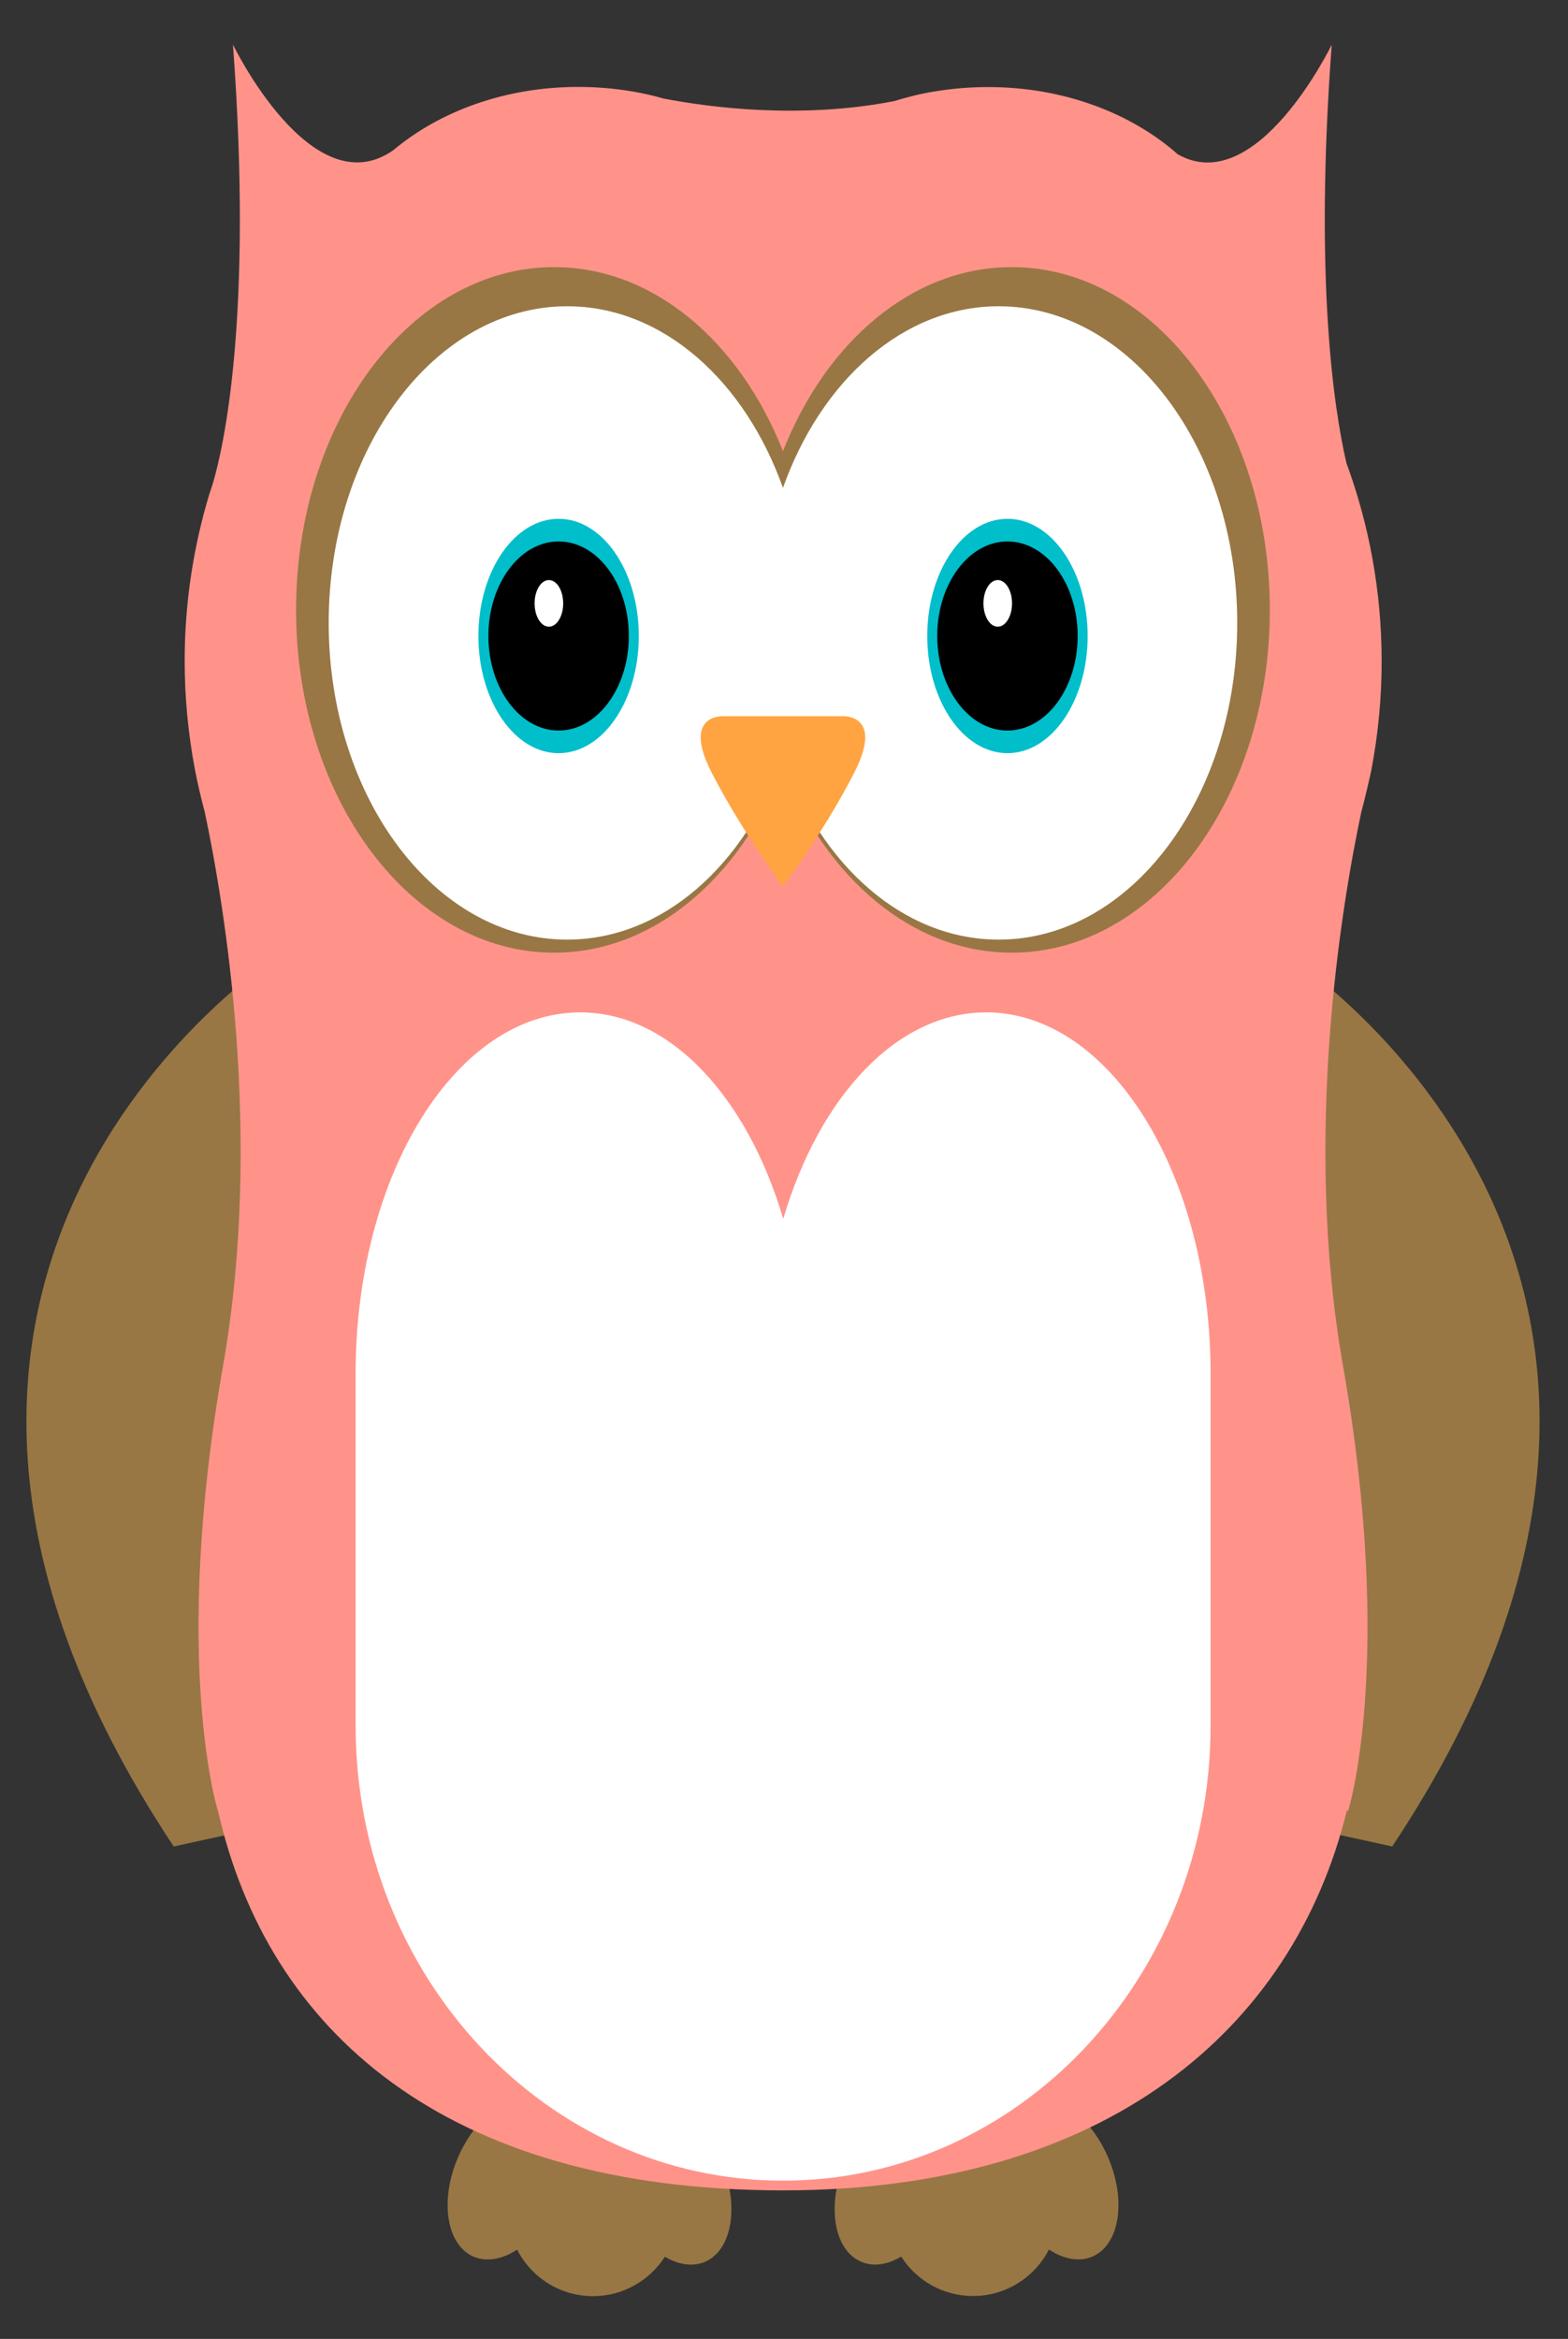 <?xml version="1.0" encoding="utf-8"?>
<!-- Generator: Adobe Illustrator 22.1.0, SVG Export Plug-In . SVG Version: 6.00 Build 0)  -->
<svg version="1.1" id="Layer_1" xmlns="http://www.w3.org/2000/svg" xmlns:xlink="http://www.w3.org/1999/xlink" x="0px" y="0px"
	 viewBox="0 0 1130.1 1684.7" enable-background="new 0 0 1130.1 1684.7" xml:space="preserve">
<rect x="0" y="0" width="1130.1" height="1684.7" fill="#333333" stroke="none"/>
<path fill="#987744" d="M225.2,1308.1l-100,21.9c-278.1-418.8,78.1-643.8,78.1-643.8L225.2,1308.1z"/>
<path fill="#987744" d="M925.3,686.2c0,0,356.3,225,78.1,643.8l-100-21.9L925.3,686.2z"/>
<path fill="#987744" d="M507.8,1629.3c-8.8,3.6-18.9,1.9-28.6-3.8c-10.9,17-30,28.4-51.8,28.4c-23.9,0-44.5-13.6-54.7-33.5
	c-10.6,6.9-21.9,9.1-31.5,5c-19.6-8.6-24.5-40.8-10.9-71.9c13.6-31.1,40.6-49.4,60.2-40.8c8.3,3.6,13.9,11.5,16.7,21.7
	c6.3-2.2,13.1-3.5,20.2-3.5c6.1,0,11.9,0.9,17.4,2.5c3.2-8.3,8.6-14.7,15.9-17.7c19.8-8.2,46.4,10.6,59.4,42
	C533.1,1589,527.6,1621.1,507.8,1629.3z"/>
<path fill="#987744" d="M608.6,1557.6c13-31.4,39.6-50.2,59.4-42c7.3,3,12.7,9.4,15.9,17.7c5.5-1.6,11.4-2.5,17.4-2.5
	c7.1,0,13.9,1.3,20.2,3.5c2.7-10.2,8.4-18.1,16.7-21.7c19.6-8.6,46.6,9.7,60.2,40.8c13.6,31.1,8.7,63.3-10.9,71.9
	c-9.5,4.2-20.8,2-31.5-5c-10.2,19.9-30.9,33.5-54.7,33.5c-21.8,0-40.8-11.3-51.8-28.4c-9.7,5.8-19.8,7.5-28.6,3.8
	C601.1,1621.1,595.6,1589,608.6,1557.6z"/>
<path fill="#FF938A" d="M981.1,585c-14.2,67-42.2,233.6-13.2,398.5c37.5,213.3,3.8,320.7,3.8,320.7h-1
	c-38.6,157.6-173.8,273.5-406.3,273.5c-244.3,0-371.7-115.9-407.3-273.5H157c0,0-33.7-107.4,3.8-320.7c29-165,1-331.5-13.2-398.5
	c-2.7-10.1-5.1-20.3-7.1-30.6c0-0.1,0-0.1,0-0.1l0,0c-4.8-25.3-7.4-51.4-7.4-78.1c0-42,6.3-82.5,17.9-120.7l0,0c0,0,0-0.1,0.1-0.2
	c0.8-2.5,1.6-5,2.4-7.4c7.6-25.8,29-119.5,14.4-315.8c0,0,56.9,117.7,115.8,75.9c33.5-28,80.7-45.4,133.1-45.4
	c13.2,0,26.1,1.1,38.5,3.2c0,0,0,0,0,0s0.1,0,0.1,0c7.9,1.3,15.5,3.1,23,5.2c33.3,6.4,98.4,15,166.2,1.8c9.3-2.9,18.9-5.3,28.8-6.9
	c0.1,0,0.1,0,0.2,0v0c12.4-2.1,25.3-3.2,38.6-3.2c54.2,0,103,18.7,136.6,48.4c57.1,32.5,111-78.9,111-78.9
	c-12.6,169.4,1.6,262.4,10.6,301.3c16.4,44.6,25.4,92.7,25.4,142.9c0,26.7-2.6,52.8-7.4,78.1l0,0c0,0,0,0.1,0,0.1
	C986.2,564.7,983.8,574.9,981.1,585z"/>
<path fill="#987744" d="M915.2,439.3c0,136.4-83.3,246.9-186,246.9c-71.6,0-133.8-53.8-164.9-132.6
	c-31.1,78.8-93.2,132.6-164.9,132.6c-102.7,0-186-110.5-186-246.9c0-136.4,83.3-246.9,186-246.9c71.6,0,133.8,53.8,164.9,132.6
	c31.1-78.8,93.2-132.6,164.9-132.6C831.9,192.4,915.2,303,915.2,439.3z"/>
<path fill="#FFFFFF" d="M891.7,448.7c0,126-77,228.1-171.9,228.1c-68.7,0-128-53.5-155.5-130.8c-27.5,77.3-86.8,130.8-155.5,130.8
	c-94.9,0-171.9-102.1-171.9-228.1c0-126,77-228.1,171.9-228.1c68.7,0,128,53.5,155.5,130.8c27.5-77.3,86.8-130.8,155.5-130.8
	C814.7,220.6,891.7,322.7,891.7,448.7z"/>
<path fill="#00BECA" d="M460.4,458.1c0,46.6-25.9,84.4-57.8,84.4s-57.8-37.8-57.8-84.4s25.9-84.4,57.8-84.4S460.4,411.5,460.4,458.1
	z"/>
<path d="M453.2,458.1c0,37.6-22.7,68.1-50.6,68.1S352,495.7,352,458.1s22.7-68.1,50.6-68.1S453.2,420.4,453.2,458.1z"/>
<path fill="#FFFFFF" d="M405.9,434.6c0,9.3-4.6,16.8-10.3,16.8s-10.3-7.5-10.3-16.8c0-9.3,4.6-16.8,10.3-16.8
	S405.9,425.3,405.9,434.6z"/>
<path fill="#00BECA" d="M783.9,458.1c0,46.6-25.9,84.4-57.8,84.4s-57.8-37.8-57.8-84.4s25.9-84.4,57.8-84.4S783.9,411.5,783.9,458.1
	z"/>
<path d="M776.7,458.1c0,37.6-22.7,68.1-50.6,68.1s-50.6-30.5-50.6-68.1s22.7-68.1,50.6-68.1S776.7,420.4,776.7,458.1z"/>
<path fill="#FFFFFF" d="M729.4,434.6c0,9.3-4.6,16.8-10.3,16.8s-10.3-7.5-10.3-16.8c0-9.3,4.6-16.8,10.3-16.8
	S729.4,425.3,729.4,434.6z"/>
<path fill="#FFA441" d="M615.7,556.5c-22,43-51.4,82-51.4,82s-29.3-39.1-51.4-82c-22-43,9-40.6,9-40.6h42.4h42.4
	C606.7,515.9,637.7,513.5,615.7,556.5z"/>
<path fill="#FFFFFF" d="M872.5,989.4v253.4c0,181.1-138,327.9-308.1,327.9c-170.2,0-308.1-146.8-308.1-327.9V989.4
	c0-143.7,72.5-260.2,161.9-260.2c64.6,0,120.3,60.8,146.3,148.7c26-87.9,81.7-148.7,146.3-148.7C800,729.2,872.5,845.7,872.5,989.4z
	"/>
</svg>
